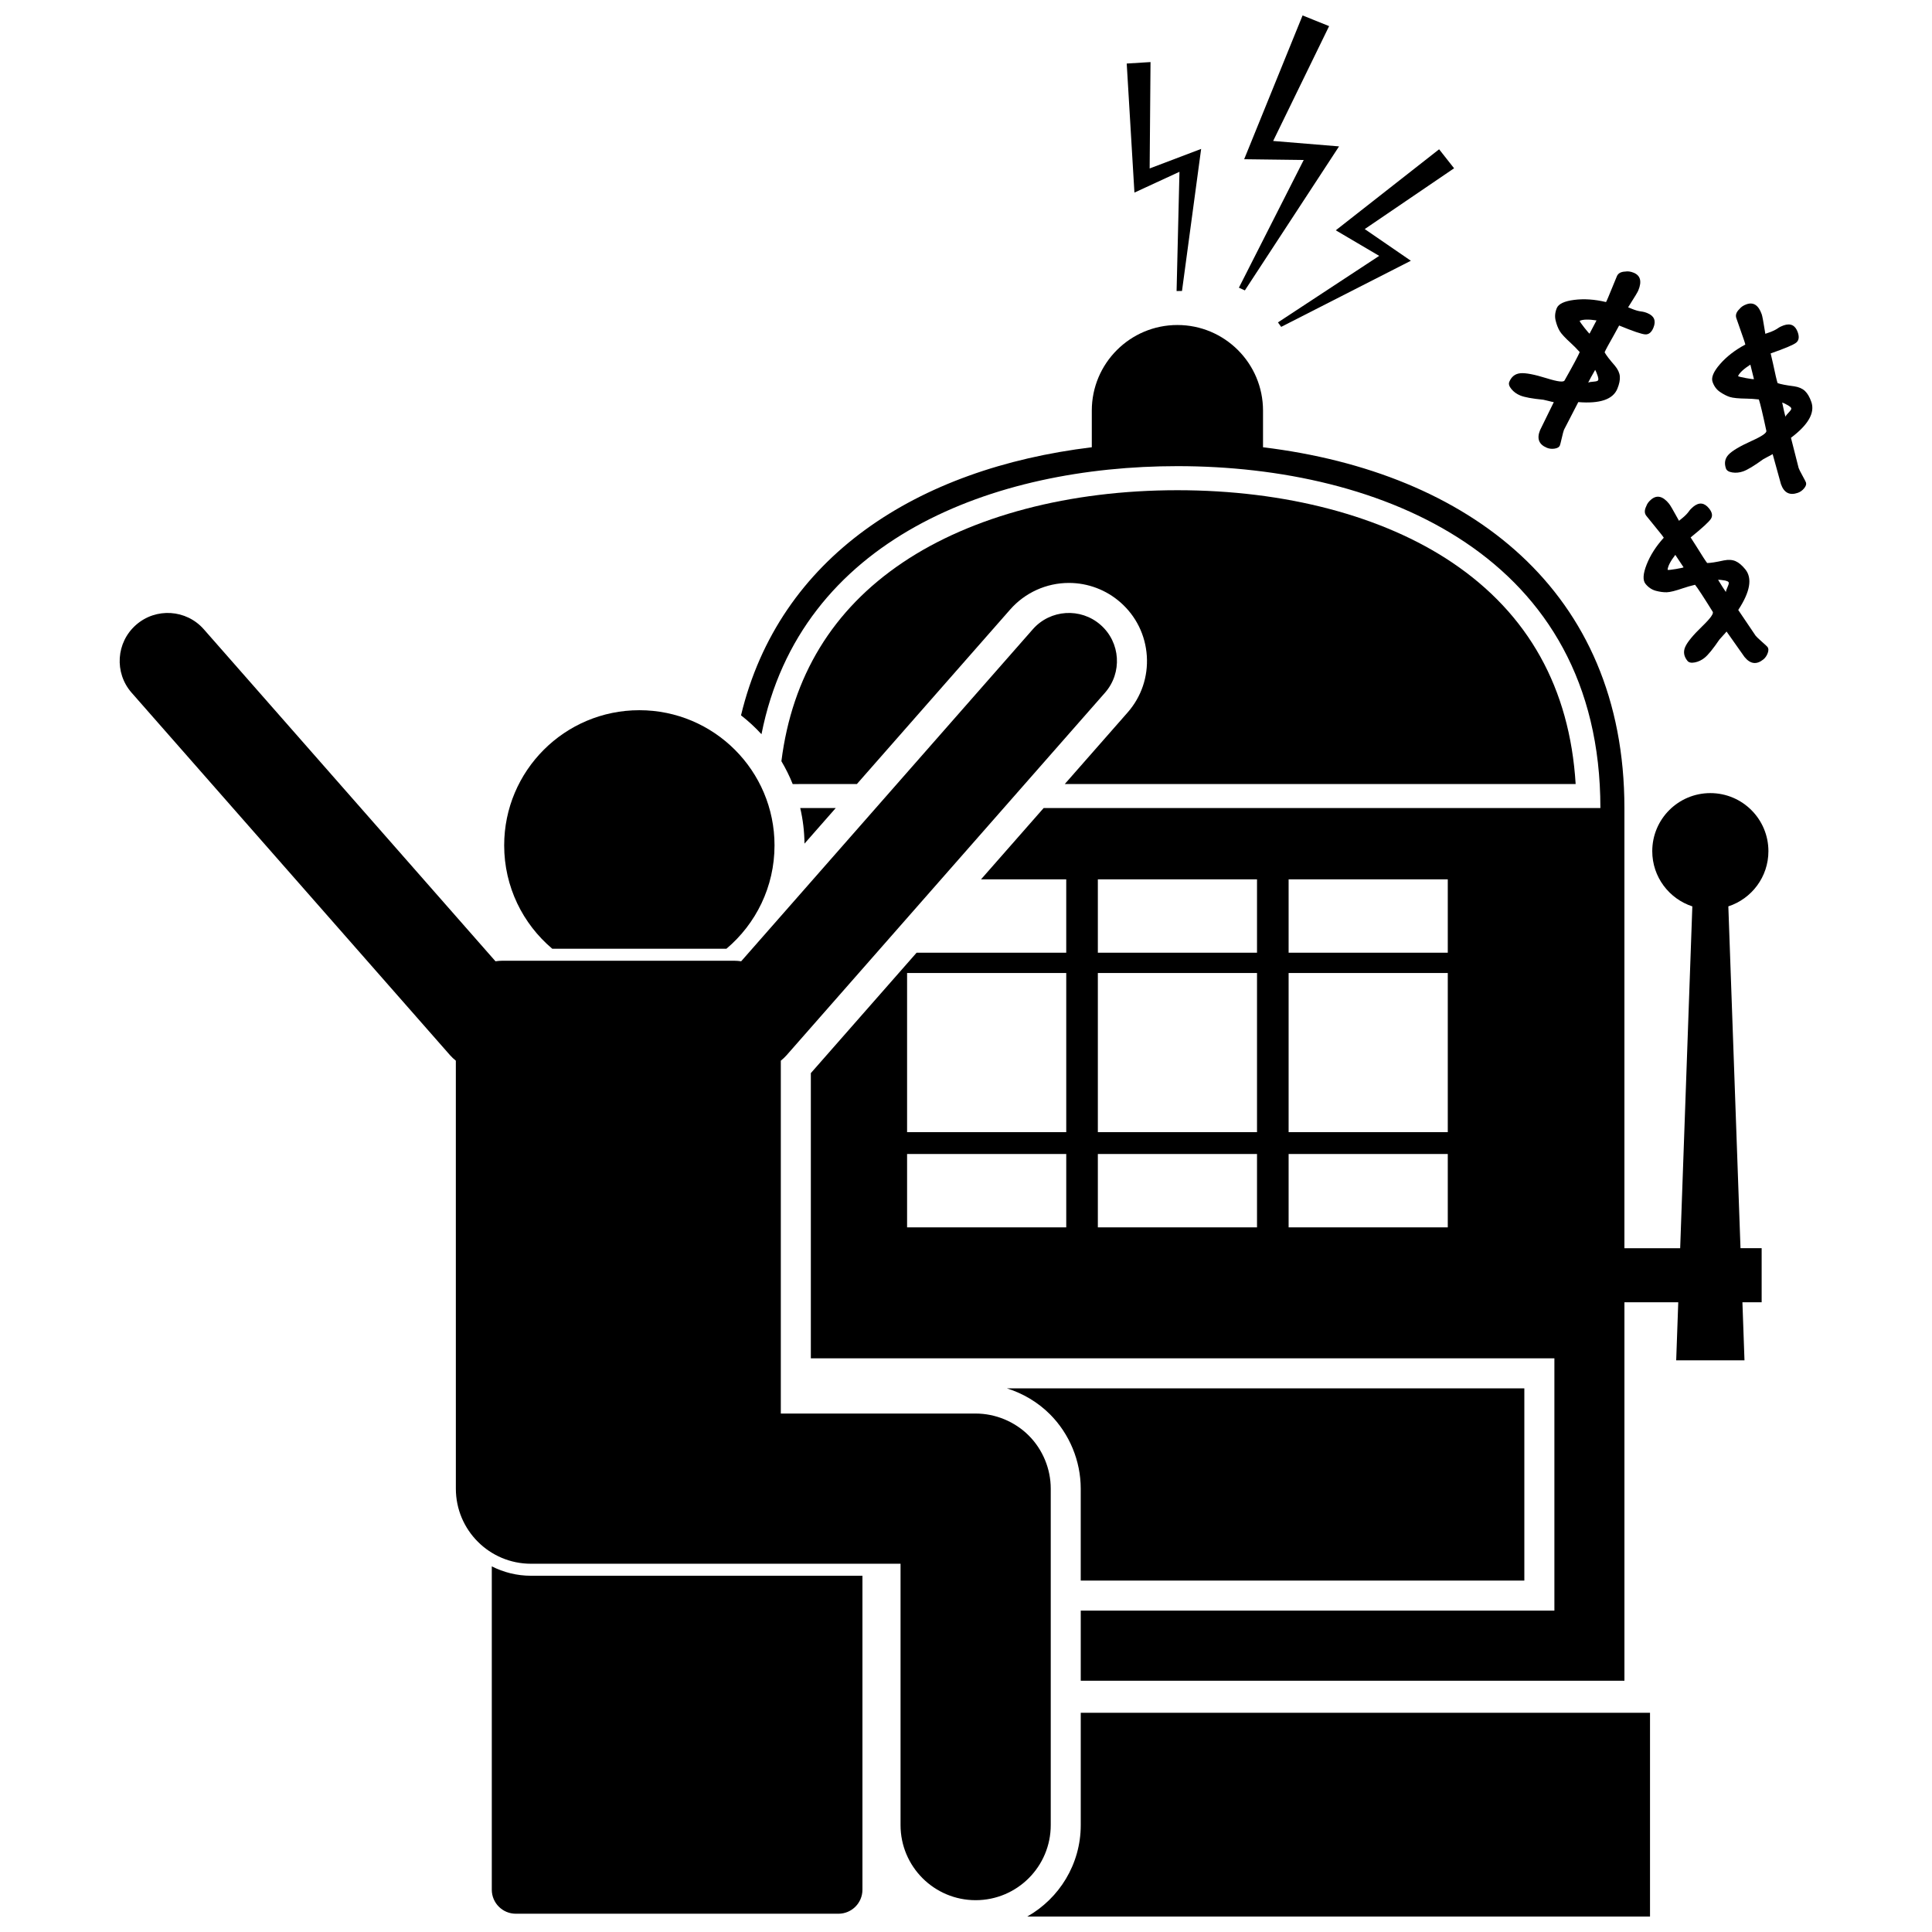 <?xml version="1.0" encoding="UTF-8"?>
<!-- Uploaded to: SVG Repo, www.svgrepo.com, Generator: SVG Repo Mixer Tools -->
<svg width="800px" height="800px" version="1.1" viewBox="144 144 512 512" xmlns="http://www.w3.org/2000/svg">
 <defs>
  <clipPath id="c">
   <path d="m416 597h166v54.902h-166z"/>
  </clipPath>
  <clipPath id="b">
   <path d="m274 559h99v92.902h-99z"/>
  </clipPath>
  <clipPath id="a">
   <path d="m472 148.09h27v72.906h-27z"/>
  </clipPath>
 </defs>
 <path d="m345.8 338.58c10.25-51.938 61.711-71.047 110.23-71.047 54.191 0 112.09 23.805 112.09 90.605h-147.54l-16.598 18.898h22.582v19.438h-39.652l-28.031 31.914v75.582h197.05v66.867h-125.52v18.574h144.08v-100.3h14.266l-0.547 15.391h18.098l-0.547-15.391h5.098v-14.328h-5.606l-3.223-90.586c6.164-2.008 10.621-7.793 10.621-14.625 0-8.5-6.891-15.391-15.391-15.391s-15.391 6.891-15.391 15.391c0 6.832 4.457 12.617 10.621 14.629l-3.223 90.586h-14.777v-116.64c0-57.664-41.207-88.992-95.773-95.617v-9.711c0-12.531-10.156-22.688-22.688-22.688s-22.688 10.156-22.688 22.688v9.711c-46.23 5.613-82.844 28.977-92.961 71.043 1.949 1.516 3.766 3.188 5.426 5.008zm80.766 130.68h-42.18v-19.438h42.18zm0-25.227h-42.18v-42.18h42.18zm50.555 25.227h-42.18v-19.438h42.18zm0-25.227h-42.18v-42.18h42.18zm0-47.559h-42.18v-19.438h42.18zm50.555 72.785h-42.18v-19.438h42.18zm0-25.227h-42.18v-42.18h42.18zm0-47.559h-42.18v-19.438h42.18z"/>
 <path d="m356.07 358.14c0.707 3.035 1.094 6.191 1.129 9.43l8.281-9.43z"/>
 <path d="m371.08 351.78 40.637-46.262c3.93-4.469 9.598-7.035 15.551-7.035 5.027 0 9.879 1.828 13.656 5.148 4.152 3.648 6.637 8.695 6.996 14.215 0.355 5.516-1.457 10.844-5.113 14.996l-16.633 18.938h135.39c-1.551-25.391-12.539-45.117-32.723-58.699-18.363-12.359-44.227-19.168-72.812-19.168-28.59 0-54.449 6.809-72.812 19.168-18.543 12.48-29.305 30.164-32.137 52.645 1.148 1.93 2.148 3.953 2.992 6.059l17.012-0.008z"/>
 <g clip-path="url(#c)">
  <path d="m416.24 651.9h165.03v-54h-150.86v29.758c0.004 10.391-5.719 19.453-14.168 24.242z"/>
 </g>
 <path d="m422.25 518.8c5.184 5.188 8.156 12.371 8.156 19.703v24.371h117.56v-50.941h-137.11c4.262 1.34 8.207 3.68 11.395 6.867z"/>
 <path d="m290.35 395.42h46.168c7.785-6.57 12.738-16.395 12.738-27.383 0-19.785-16.039-35.824-35.824-35.824-19.781 0-35.82 16.039-35.82 35.824 0.004 10.988 4.953 20.812 12.738 27.383z"/>
 <g clip-path="url(#b)">
  <path d="m372.56 561.59h-87.859c-3.731 0-7.25-0.91-10.371-2.488v85.688c0 3.516 2.852 6.367 6.367 6.367h85.492c3.516 0 6.367-2.852 6.367-6.367v-83.199z"/>
 </g>
 <path d="m178.88 327.58 84.387 96.059c0.473 0.543 0.996 1.016 1.535 1.457l0.004 113.41c0 10.992 8.91 19.902 19.902 19.902h97.945v69.258c0 10.988 8.91 19.902 19.902 19.902 10.992 0 19.902-8.914 19.902-19.902v-89.16c0-5.238-2.121-10.367-5.828-14.074-3.707-3.703-8.836-5.828-14.074-5.828h-51.633v-93.508c0.543-0.441 1.059-0.914 1.535-1.457l84.375-96.059c4.644-5.285 4.125-13.332-1.16-17.973-5.281-4.641-13.332-4.121-17.973 1.16l-77.285 87.984c-0.586-0.086-1.184-0.145-1.797-0.145h-61.516c-0.613 0-1.211 0.059-1.797 0.145l-77.293-87.984c-4.641-5.281-12.688-5.805-17.969-1.16-5.285 4.641-5.805 12.688-1.164 17.977z"/>
 <g clip-path="url(#a)">
  <path d="m473.9 220.96 24.961-38.164-17.461-1.438 14.828-30.434-7.031-2.832-15.48 38.105 15.781 0.199-17.176 33.844z"/>
 </g>
 <path d="m509.5 211.81-26.828 17.629 0.852 1.188 34.367-17.523-12.223-8.395 23.68-16.113-3.969-5.031-27.383 21.469z"/>
 <path d="m456.57 189.53-0.762 31.598 1.434-0.02 5.074-37.645-13.645 5.18 0.23-28.195-6.309 0.391 2.043 34.199z"/>
 <path d="m546.89 248.81c1.125 0.465 3.164 0.836 6.117 1.125 0.477 0.094 0.945 0.203 1.41 0.332 0.461 0.129 0.914 0.234 1.355 0.309l-3.629 7.402c-0.93 2.254-0.328 3.82 1.805 4.695 0.637 0.262 1.32 0.332 2.059 0.215 0.738-0.117 1.199-0.398 1.379-0.836 0.078-0.191 0.246-0.855 0.508-1.984 0.258-1.129 0.453-1.852 0.582-2.172l3.789-7.336c5.738 0.465 9.188-0.711 10.348-3.527 0.52-1.266 0.742-2.367 0.66-3.297-0.082-0.93-0.516-1.863-1.301-2.809-1.43-1.637-2.34-2.824-2.734-3.566 0.238-0.582 1.098-2.176 2.582-4.777l1.266-2.32c3.684 1.516 5.988 2.301 6.926 2.352 0.934 0.055 1.652-0.535 2.16-1.766 0.754-1.832 0.223-3.121-1.59-3.867-0.582-0.242-1.141-0.387-1.672-0.441-0.723-0.094-1.516-0.316-2.383-0.672l-1.059-0.434c0.023-0.051 0.168-0.281 0.438-0.688 1.324-2.07 2.082-3.332 2.269-3.793 0.977-2.379 0.57-3.938-1.227-4.676-0.812-0.332-1.559-0.438-2.25-0.309-1.152 0.043-1.887 0.461-2.215 1.254l-2.305 5.602c-0.195 0.477-0.383 0.883-0.562 1.223-3-0.719-5.809-0.91-8.43-0.578-2.617 0.332-4.16 1.062-4.625 2.191-0.465 1.129-0.562 2.223-0.301 3.289s0.613 1.977 1.051 2.734 1.473 1.871 3.09 3.34c0.703 0.641 1.453 1.398 2.242 2.281-0.414 1.004-1.75 3.504-4.008 7.496-0.227 0.543-1.797 0.363-4.719-0.551-3.285-1.023-5.621-1.469-7.004-1.336-1.383 0.133-2.359 0.895-2.934 2.285-0.227 0.547-0.035 1.188 0.57 1.918 0.613 0.738 1.391 1.301 2.34 1.691zm20.531-5.152c0.062 0.191 0.102 0.352 0.113 0.477 0.035 0.117 0.051 0.227 0.051 0.332-0.008 0.121-0.027 0.215-0.055 0.285-0.082 0.195-0.43 0.32-1.051 0.371-0.809 0.059-1.34 0.148-1.594 0.27 0.371-0.754 0.988-1.879 1.852-3.375l0.016 0.035 0.102 0.199c0.062 0.148 0.129 0.289 0.199 0.422 0.07 0.176 0.137 0.344 0.191 0.512 0.055 0.168 0.113 0.328 0.176 0.473zm-4.793-14.633c0.887-0.398 2.371-0.434 4.465-0.109l-1.844 3.504c-0.121-0.051-0.578-0.57-1.363-1.562-0.789-0.996-1.207-1.605-1.258-1.832z"/>
 <path d="m580.27 278.17c-0.512 1.031-0.5 1.879 0.035 2.543l3.812 4.707c0.324 0.398 0.59 0.758 0.801 1.078-2.07 2.289-3.586 4.66-4.547 7.117-0.965 2.457-1.062 4.16-0.297 5.109 0.766 0.949 1.684 1.559 2.742 1.844 1.059 0.281 2.027 0.41 2.902 0.387 0.879-0.023 2.348-0.395 4.41-1.109 0.902-0.309 1.93-0.602 3.078-0.875 0.684 0.844 2.234 3.215 4.656 7.113 0.371 0.457-0.543 1.75-2.742 3.875-2.477 2.394-3.984 4.227-4.531 5.504-0.547 1.277-0.348 2.5 0.598 3.668 0.371 0.461 1.023 0.598 1.957 0.418s1.801-0.594 2.602-1.238c0.949-0.766 2.254-2.379 3.922-4.828 0.309-0.375 0.633-0.73 0.965-1.078 0.332-0.344 0.641-0.691 0.922-1.043l4.754 6.734c1.535 1.895 3.195 2.117 4.988 0.668 0.535-0.43 0.922-1 1.176-1.707 0.25-0.707 0.227-1.242-0.074-1.613-0.129-0.164-0.629-0.629-1.5-1.395-0.863-0.766-1.406-1.285-1.625-1.555l-4.621-6.844c3.16-4.812 3.785-8.402 1.867-10.773-0.863-1.066-1.719-1.785-2.574-2.16-0.855-0.375-1.887-0.441-3.09-0.203-2.117 0.465-3.602 0.699-4.438 0.691-0.398-0.488-1.379-2.008-2.953-4.555l-1.43-2.223c3.094-2.508 4.891-4.152 5.387-4.949 0.496-0.793 0.328-1.707-0.512-2.746-1.246-1.539-2.633-1.691-4.156-0.457-0.488 0.395-0.887 0.812-1.188 1.254-0.43 0.594-1.004 1.18-1.73 1.77l-0.887 0.719c-0.035-0.043-0.164-0.281-0.391-0.711-1.18-2.156-1.926-3.426-2.238-3.812-1.621-2-3.184-2.387-4.691-1.164-0.688 0.562-1.141 1.172-1.359 1.84zm19.07 19.48 0.223 0.004c0.164 0.016 0.316 0.027 0.465 0.027 0.191 0.023 0.367 0.047 0.543 0.078 0.172 0.035 0.336 0.055 0.5 0.07 0.199 0.035 0.359 0.078 0.473 0.133 0.121 0.027 0.223 0.062 0.312 0.113 0.102 0.066 0.172 0.129 0.223 0.184 0.133 0.164 0.074 0.531-0.176 1.098-0.336 0.738-0.508 1.246-0.527 1.531-0.484-0.688-1.176-1.77-2.074-3.246zm-11.367-6.602 2.191 3.297c-0.102 0.086-0.777 0.234-2.027 0.449-1.25 0.215-1.984 0.289-2.207 0.223 0.074-0.969 0.754-2.293 2.043-3.969z"/>
 <path d="m599.79 247.85c0.906 0.621 1.77 1.07 2.602 1.344 0.832 0.273 2.344 0.422 4.531 0.449 0.953 0.012 2.016 0.082 3.191 0.219 0.359 1.023 1.016 3.781 1.977 8.266 0.195 0.559-1.102 1.465-3.894 2.719-3.137 1.418-5.176 2.633-6.125 3.648-0.949 1.02-1.172 2.238-0.68 3.656 0.195 0.559 0.762 0.91 1.699 1.055s1.895 0.051 2.863-0.289c1.152-0.402 2.926-1.477 5.324-3.219 0.418-0.246 0.844-0.477 1.273-0.688 0.43-0.211 0.836-0.43 1.219-0.668l2.199 7.949c0.805 2.305 2.293 3.074 4.469 2.316 0.648-0.227 1.207-0.629 1.684-1.207 0.473-0.582 0.629-1.094 0.477-1.543-0.07-0.199-0.379-0.805-0.938-1.82s-0.891-1.688-1.004-2.012l-2.035-8.004c4.602-3.461 6.402-6.633 5.398-9.508-0.449-1.293-1.016-2.262-1.695-2.902-0.68-0.641-1.625-1.051-2.836-1.234-2.152-0.277-3.625-0.559-4.41-0.852-0.207-0.594-0.621-2.356-1.238-5.289l-0.598-2.574c3.758-1.312 6.004-2.258 6.742-2.836 0.734-0.578 0.887-1.5 0.445-2.758-0.652-1.871-1.906-2.481-3.754-1.836-0.594 0.207-1.109 0.465-1.543 0.777-0.605 0.414-1.348 0.773-2.227 1.078l-1.078 0.375c-0.02-0.051-0.059-0.32-0.129-0.801-0.383-2.43-0.656-3.875-0.816-4.344-0.848-2.426-2.188-3.324-4.023-2.68-0.828 0.289-1.457 0.711-1.887 1.262-0.832 0.797-1.105 1.598-0.828 2.406l1.996 5.719c0.172 0.484 0.301 0.914 0.387 1.285-2.723 1.453-4.949 3.176-6.684 5.164-1.738 1.988-2.402 3.559-2.004 4.711 0.395 1.156 1.047 2.043 1.949 2.664zm16.543 2.84 0.207 0.078c0.148 0.07 0.289 0.133 0.43 0.184 0.168 0.086 0.328 0.168 0.48 0.258 0.152 0.09 0.301 0.168 0.445 0.238 0.176 0.102 0.309 0.195 0.402 0.281 0.102 0.066 0.191 0.137 0.258 0.215 0.07 0.094 0.121 0.18 0.148 0.25 0.07 0.199-0.109 0.523-0.539 0.973-0.562 0.582-0.902 1-1.012 1.262-0.223-0.809-0.508-2.062-0.855-3.754zm-8.469-10.059 0.949 3.844c-0.129 0.043-0.812-0.043-2.059-0.266-1.25-0.223-1.965-0.398-2.156-0.535 0.398-0.883 1.484-1.895 3.266-3.043z"/>
</svg>